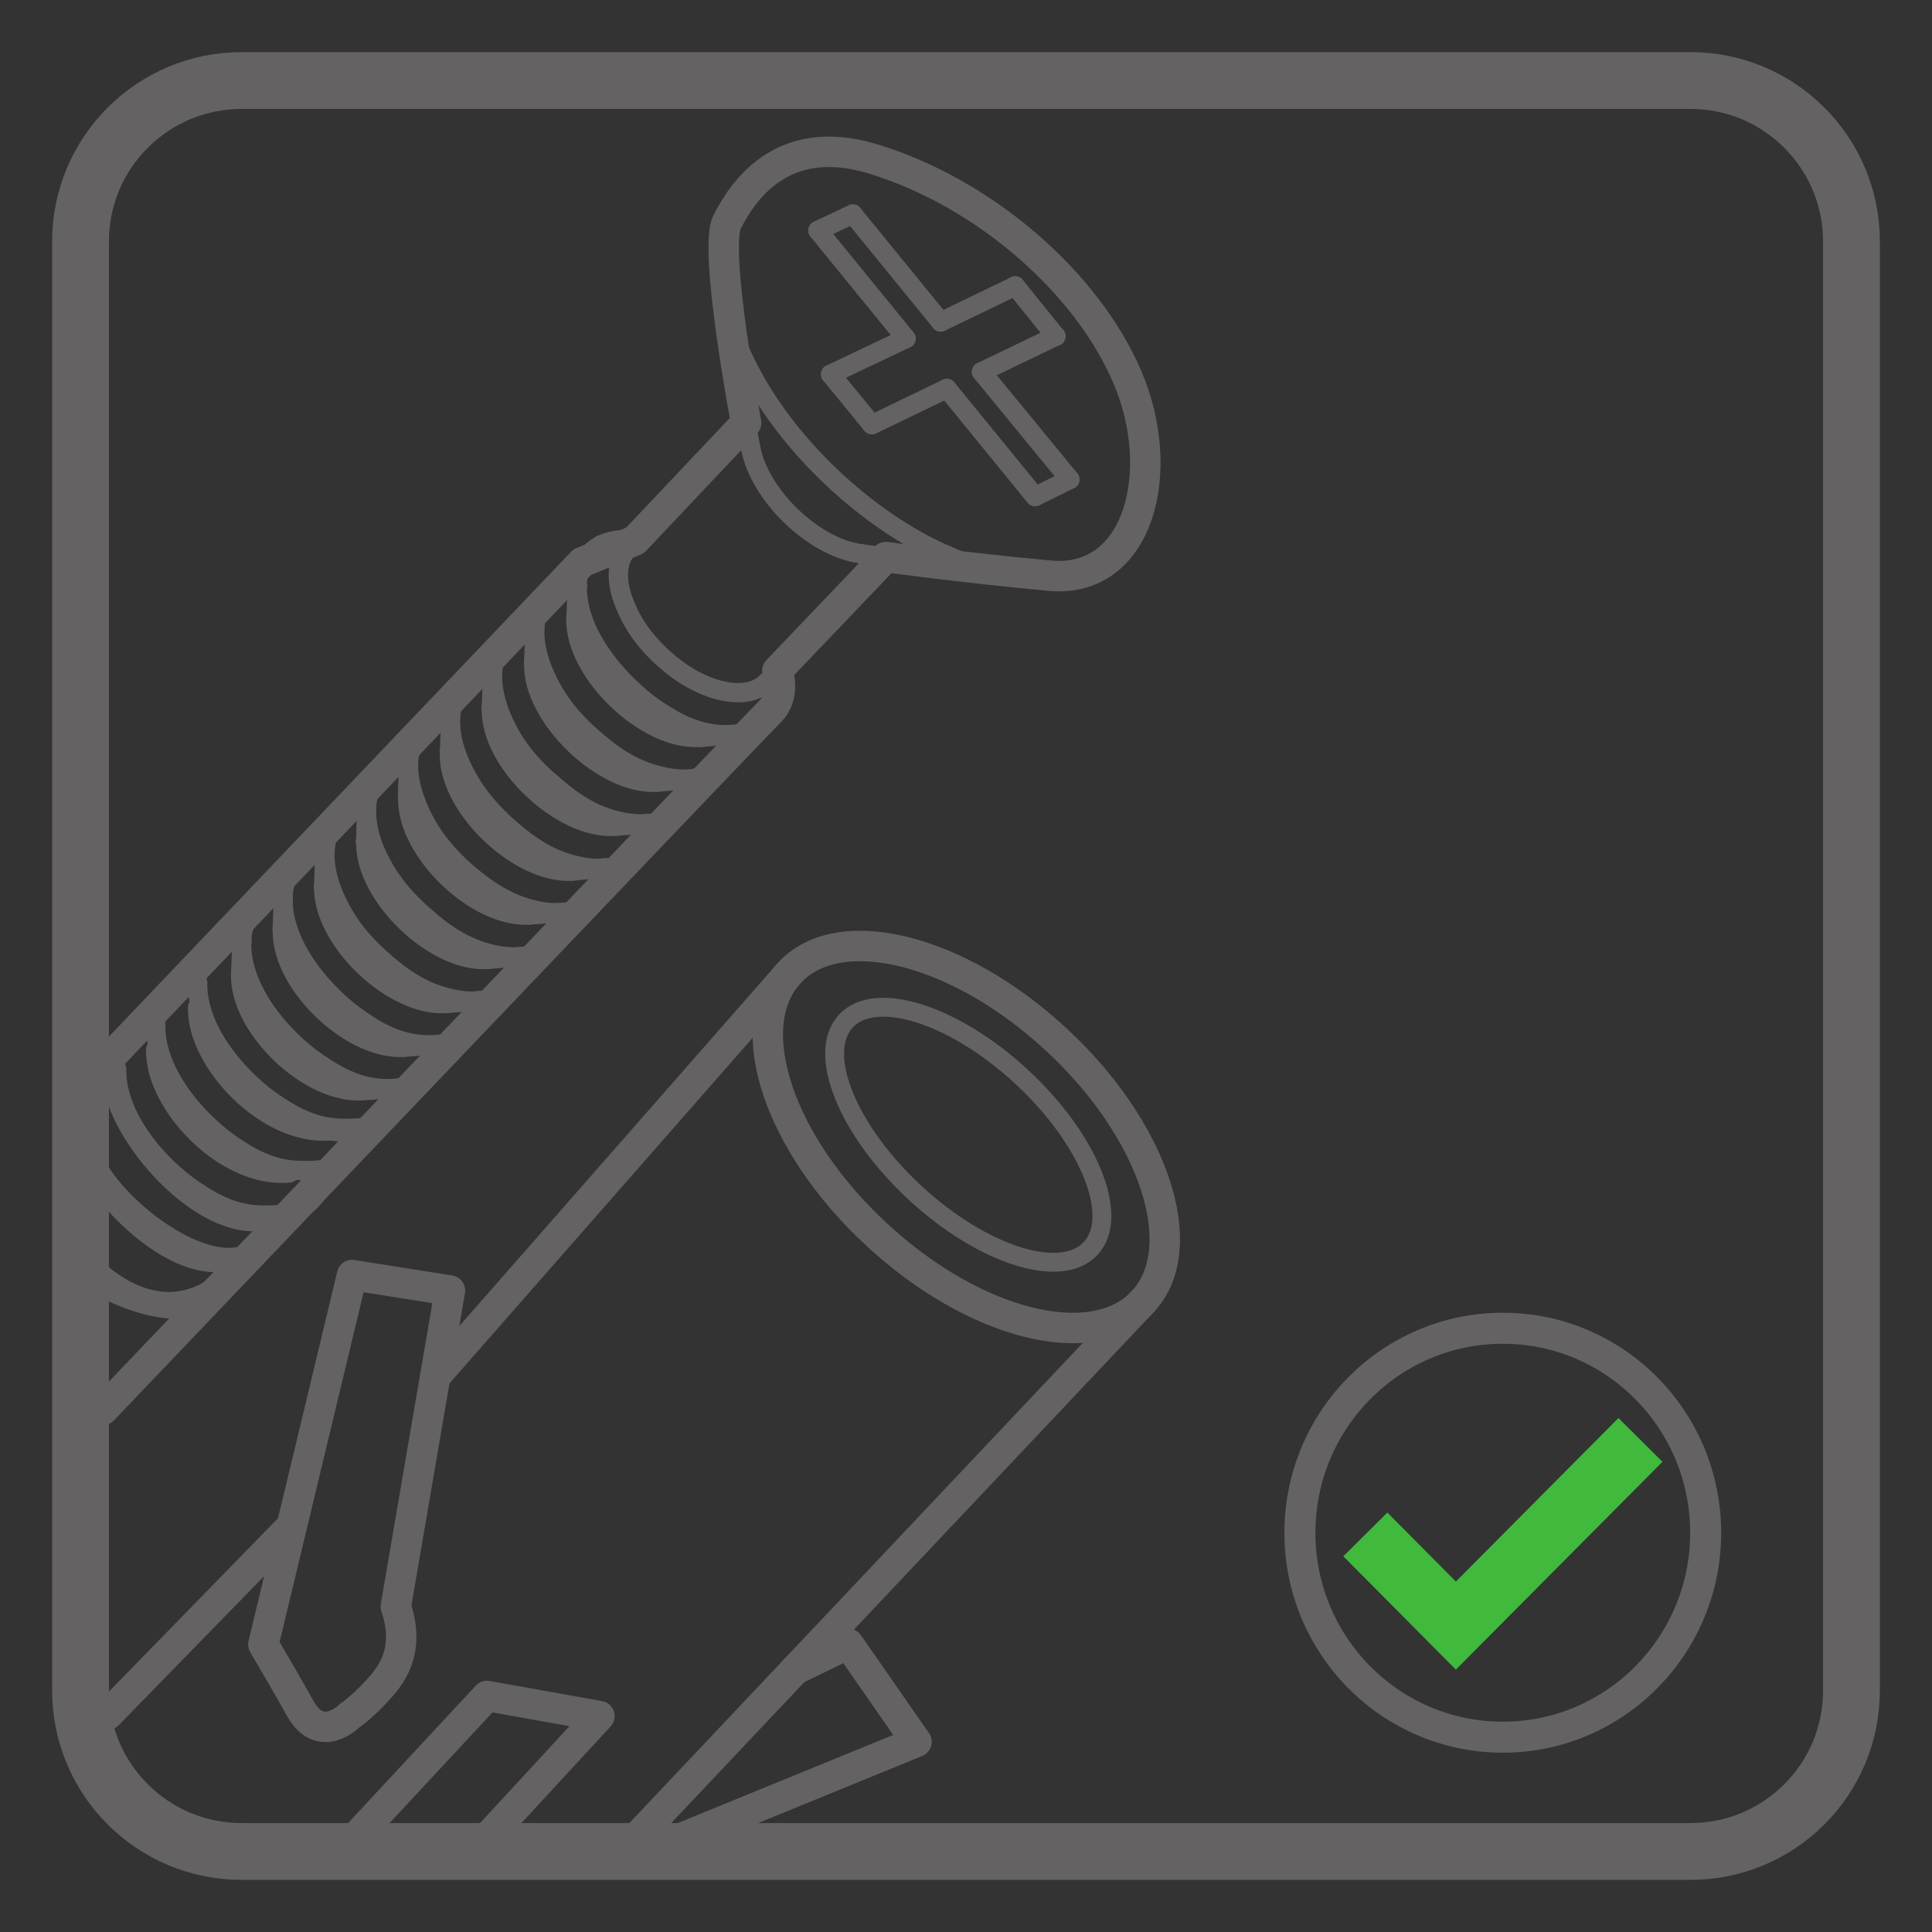 <?xml version="1.0" encoding="UTF-8"?>
<svg xmlns="http://www.w3.org/2000/svg" xmlns:xlink="http://www.w3.org/1999/xlink" width="34.016pt" height="34.016pt" viewBox="0 0 34.016 34.016" version="1.1">
<rect x="0" y="0" width="34.016" height="34.016" fill="#333333" stroke="none"/>
<defs>
<clipPath id="clip1">
  <path d="M 17 19 L 34.016 19 L 34.016 34.016 L 17 34.016 Z M 17 19 "/>
</clipPath>
</defs>
<g id="surface1">
<path style="fill:none;stroke-width:1;stroke-linecap:butt;stroke-linejoin:miter;stroke:rgb(39.61%,38.512%,38.785%);stroke-opacity:1;stroke-miterlimit:4;" d="M -0.002 -0.001 C -0.002 -1.564 -1.271 -2.833 -2.834 -2.833 L -28.346 -2.833 C -29.912 -2.833 -31.182 -1.564 -31.182 -0.001 L -31.182 25.515 C -31.182 27.077 -29.912 28.347 -28.346 28.347 L -2.834 28.347 C -1.271 28.347 -0.002 27.077 -0.002 25.515 Z M -0.002 -0.001 " transform="matrix(1,0,0,-1,32.6,29.765)"/>
<path style="fill:none;stroke-width:0.332;stroke-linecap:round;stroke-linejoin:round;stroke:rgb(39.61%,38.512%,38.785%);stroke-opacity:1;stroke-miterlimit:4;" d="M 0.002 0.002 C 0.518 0.564 1.9 0.131 3.096 -0.975 C 4.283 -2.072 4.834 -3.428 4.318 -3.994 C 3.803 -4.561 2.416 -4.123 1.225 -3.022 C 0.033 -1.92 -0.518 -0.564 0.002 0.002 Z M 0.002 0.002 " transform="matrix(1,0,0,-1,14.889,17.982)"/>
<path style="fill:none;stroke-width:0.536;stroke-linecap:round;stroke-linejoin:round;stroke:rgb(39.61%,38.512%,38.785%);stroke-opacity:1;stroke-miterlimit:4;" d="M 0.002 -0 C 0.869 0.953 2.971 0.434 4.693 -1.16 C 6.42 -2.75 7.107 -4.816 6.24 -5.77 C 5.373 -6.727 3.271 -6.203 1.549 -4.609 C -0.178 -3.02 -0.869 -0.953 0.002 -0 Z M 0.002 -0 " transform="matrix(1,0,0,-1,13.893,17.133)"/>
<path style="fill:none;stroke-width:0.536;stroke-linecap:round;stroke-linejoin:round;stroke:rgb(39.61%,38.512%,38.785%);stroke-opacity:1;stroke-miterlimit:4;" d="M -0 0.001 L 9.156 9.696 " transform="matrix(1,0,0,-1,10.977,32.599)"/>
<path style="fill:none;stroke-width:0.536;stroke-linecap:round;stroke-linejoin:round;stroke:rgb(39.61%,38.512%,38.785%);stroke-opacity:1;stroke-miterlimit:4;" d="M -0.002 0.001 L 2.459 2.649 L 4.439 2.294 L 2.24 -0.089 " transform="matrix(1,0,0,-1,6.115,32.509)"/>
<path style="fill:none;stroke-width:0.536;stroke-linecap:round;stroke-linejoin:round;stroke:rgb(39.61%,38.512%,38.785%);stroke-opacity:1;stroke-miterlimit:4;" d="M 0.002 -0 L -6.229 -7.102 " transform="matrix(1,0,0,-1,13.893,17.133)"/>
<path style="fill:none;stroke-width:0.536;stroke-linecap:round;stroke-linejoin:round;stroke:rgb(39.61%,38.512%,38.785%);stroke-opacity:1;stroke-miterlimit:4;" d="M -0 0.001 L 4.719 1.931 L 3.519 3.657 L 2.578 3.2 " transform="matrix(1,0,0,-1,11.418,32.599)"/>
<path style="fill:none;stroke-width:0.536;stroke-linecap:round;stroke-linejoin:round;stroke:rgb(39.61%,38.512%,38.785%);stroke-opacity:1;stroke-miterlimit:4;" d="M -0 -0.001 C 0.176 -0.528 0.109 -0.962 -0.211 -1.349 C -0.531 -1.735 -0.813 -1.923 -0.813 -1.923 C -0.813 -1.923 -1.328 -2.45 -1.691 -1.782 C -1.867 -1.466 -2.117 -1.032 -2.332 -0.669 L -0.77 5.835 L 0.953 5.562 Z M -0 -0.001 " transform="matrix(1,0,0,-1,6.969,28.284)"/>
<path style="fill-rule:nonzero;fill:rgb(100%,100%,100%);fill-opacity:1;stroke-width:0.537;stroke-linecap:round;stroke-linejoin:round;stroke:rgb(39.61%,38.512%,38.785%);stroke-opacity:1;stroke-miterlimit:4;" d="M -0.001 -0.001 L -3.239 -3.321 " transform="matrix(1,0,0,-1,5.138,26.866)"/>
<path style="fill:none;stroke-width:0.536;stroke-linecap:round;stroke-linejoin:round;stroke:rgb(39.61%,38.512%,38.785%);stroke-opacity:1;stroke-miterlimit:4;" d="M 0.001 0.002 L 8.591 9.014 L 9.52 9.396 L 11.478 11.467 C 11.478 11.467 10.899 14.529 11.142 15.002 C 11.388 15.482 12.063 16.607 13.696 16.119 C 15.665 15.525 17.474 13.943 18.185 12.283 C 18.903 10.627 18.403 8.635 16.833 8.775 C 15.27 8.92 13.938 9.104 13.938 9.104 L 12.028 7.104 C 12.028 7.104 12.188 6.682 11.907 6.393 C 11.751 6.244 4.228 -1.643 0.153 -5.912 " transform="matrix(1,0,0,-1,1.659,18.912)"/>
<path style="fill:none;stroke-width:0.341;stroke-linecap:round;stroke-linejoin:round;stroke:rgb(39.61%,38.512%,38.785%);stroke-opacity:1;stroke-miterlimit:4;" d="M 0.002 -0.001 C 0.428 0.194 0.904 0.226 1.369 0.167 C 1.943 0.089 2.502 -0.122 3.014 -0.403 C 3.611 -0.72 4.15 -1.13 4.643 -1.603 C 5.119 -2.071 5.549 -2.603 5.881 -3.185 C 6.178 -3.696 6.412 -4.243 6.498 -4.841 C 6.564 -5.294 6.549 -5.774 6.365 -6.189 C 6.201 -6.56 5.889 -6.884 5.514 -7.064 C 5.092 -7.259 4.58 -7.271 4.131 -7.208 " transform="matrix(1,0,0,-1,13.69,2.901)"/>
<path style="fill:none;stroke-width:0.341;stroke-linecap:round;stroke-linejoin:round;stroke:rgb(39.61%,38.512%,38.785%);stroke-opacity:1;stroke-miterlimit:4;" d="M -0.001 0.001 C 0.093 0.575 0.452 1.056 0.972 1.302 " transform="matrix(1,0,0,-1,12.72,4.204)"/>
<path style="fill:none;stroke-width:0.341;stroke-linecap:round;stroke-linejoin:round;stroke:rgb(39.61%,38.512%,38.785%);stroke-opacity:1;stroke-miterlimit:4;" d="M -0.001 0.001 C -0.009 0.075 -0.024 0.149 -0.032 0.228 " transform="matrix(1,0,0,-1,12.727,5.208)"/>
<path style="fill:none;stroke-width:0.341;stroke-linecap:round;stroke-linejoin:round;stroke:rgb(39.61%,38.512%,38.785%);stroke-opacity:1;stroke-miterlimit:4;" d="M 0.002 0.002 L -2.662 0.361 " transform="matrix(1,0,0,-1,17.818,10.111)"/>
<path style="fill:none;stroke-width:0.341;stroke-linecap:round;stroke-linejoin:round;stroke:rgb(39.61%,38.512%,38.785%);stroke-opacity:1;stroke-miterlimit:4;" d="M 0.001 0.001 L -0.487 2.673 " transform="matrix(1,0,0,-1,13.214,7.88)"/>
<path style="fill:none;stroke-width:0.341;stroke-linecap:round;stroke-linejoin:round;stroke:rgb(39.61%,38.512%,38.785%);stroke-opacity:1;stroke-miterlimit:4;" d="M -0.001 0 L -0.571 -0.055 " transform="matrix(1,0,0,-1,12.899,12.93)"/>
<path style="fill:none;stroke-width:0.341;stroke-linecap:round;stroke-linejoin:round;stroke:rgb(39.61%,38.512%,38.785%);stroke-opacity:1;stroke-miterlimit:4;" d="M -0.002 0 L 0.002 0.008 " transform="matrix(1,0,0,-1,10.162,10.312)"/>
<path style="fill:none;stroke-width:0.341;stroke-linecap:round;stroke-linejoin:round;stroke:rgb(39.61%,38.512%,38.785%);stroke-opacity:1;stroke-miterlimit:4;" d="M 0.002 0.001 L 0.021 0.423 " transform="matrix(1,0,0,-1,10.139,10.884)"/>
<path style="fill:none;stroke-width:0.341;stroke-linecap:round;stroke-linejoin:round;stroke:rgb(39.61%,38.512%,38.785%);stroke-opacity:1;stroke-miterlimit:4;" d="M 0.001 0.002 L -0.573 -0.049 " transform="matrix(1,0,0,-1,12.151,13.721)"/>
<path style="fill:none;stroke-width:0.341;stroke-linecap:round;stroke-linejoin:round;stroke:rgb(39.61%,38.512%,38.785%);stroke-opacity:1;stroke-miterlimit:4;" d="M 0.001 0.002 L 0.013 0.428 " transform="matrix(1,0,0,-1,9.398,11.674)"/>
<path style="fill:none;stroke-width:0.341;stroke-linecap:round;stroke-linejoin:round;stroke:rgb(39.61%,38.512%,38.785%);stroke-opacity:1;stroke-miterlimit:4;" d="M -0.001 -0.001 L -0.567 -0.044 " transform="matrix(1,0,0,-1,11.399,14.503)"/>
<path style="fill:none;stroke-width:0.341;stroke-linecap:round;stroke-linejoin:round;stroke:rgb(39.61%,38.512%,38.785%);stroke-opacity:1;stroke-miterlimit:4;" d="M 0.001 -0.002 L 0.017 0.428 " transform="matrix(1,0,0,-1,8.651,12.467)"/>
<path style="fill:none;stroke-width:0.341;stroke-linecap:round;stroke-linejoin:round;stroke:rgb(39.61%,38.512%,38.785%);stroke-opacity:1;stroke-miterlimit:4;" d="M 0 0.001 L -0.57 -0.054 " transform="matrix(1,0,0,-1,10.652,15.282)"/>
<path style="fill:none;stroke-width:0.341;stroke-linecap:round;stroke-linejoin:round;stroke:rgb(39.61%,38.512%,38.785%);stroke-opacity:1;stroke-miterlimit:4;" d="M -0 0.001 L 0.016 0.427 " transform="matrix(1,0,0,-1,7.914,13.251)"/>
<path style="fill:none;stroke-width:0.341;stroke-linecap:round;stroke-linejoin:round;stroke:rgb(39.61%,38.512%,38.785%);stroke-opacity:1;stroke-miterlimit:4;" d="M -0.001 0.001 L -0.563 -0.042 " transform="matrix(1,0,0,-1,9.903,16.067)"/>
<path style="fill:none;stroke-width:0.341;stroke-linecap:round;stroke-linejoin:round;stroke:rgb(39.61%,38.512%,38.785%);stroke-opacity:1;stroke-miterlimit:4;" d="M -0.002 0.001 L 0.01 0.427 " transform="matrix(1,0,0,-1,7.178,14.032)"/>
<path style="fill:none;stroke-width:0.341;stroke-linecap:round;stroke-linejoin:round;stroke:rgb(39.61%,38.512%,38.785%);stroke-opacity:1;stroke-miterlimit:4;" d="M -0.001 0.001 L -0.563 -0.046 " transform="matrix(1,0,0,-1,9.161,16.845)"/>
<path style="fill:none;stroke-width:0.341;stroke-linecap:round;stroke-linejoin:round;stroke:rgb(39.61%,38.512%,38.785%);stroke-opacity:1;stroke-miterlimit:4;" d="M 0.001 0.001 L 0.009 0.427 " transform="matrix(1,0,0,-1,6.44,14.817)"/>
<path style="fill:none;stroke-width:0.341;stroke-linecap:round;stroke-linejoin:round;stroke:rgb(39.61%,38.512%,38.785%);stroke-opacity:1;stroke-miterlimit:4;" d="M -0 0 L -0.559 -0.047 " transform="matrix(1,0,0,-1,8.418,17.621)"/>
<path style="fill:none;stroke-width:0.341;stroke-linecap:round;stroke-linejoin:round;stroke:rgb(39.61%,38.512%,38.785%);stroke-opacity:1;stroke-miterlimit:4;" d="M -0.001 0.001 L 0.015 0.431 " transform="matrix(1,0,0,-1,5.7,15.595)"/>
<path style="fill:none;stroke-width:0.341;stroke-linecap:round;stroke-linejoin:round;stroke:rgb(39.61%,38.512%,38.785%);stroke-opacity:1;stroke-miterlimit:4;" d="M -0.002 -0 L -0.557 -0.043 " transform="matrix(1,0,0,-1,7.678,18.395)"/>
<path style="fill:none;stroke-width:0.341;stroke-linecap:round;stroke-linejoin:round;stroke:rgb(39.61%,38.512%,38.785%);stroke-opacity:1;stroke-miterlimit:4;" d="M -0.002 0.001 L -0.006 0.013 " transform="matrix(1,0,0,-1,4.986,15.821)"/>
<path style="fill:none;stroke-width:0.341;stroke-linecap:round;stroke-linejoin:round;stroke:rgb(39.61%,38.512%,38.785%);stroke-opacity:1;stroke-miterlimit:4;" d="M -0.002 0.002 L 0.014 0.432 " transform="matrix(1,0,0,-1,4.971,16.373)"/>
<path style="fill:none;stroke-width:0.341;stroke-linecap:round;stroke-linejoin:round;stroke:rgb(39.61%,38.512%,38.785%);stroke-opacity:1;stroke-miterlimit:4;" d="M 0.002 -0.001 L -0.561 -0.036 " transform="matrix(1,0,0,-1,6.943,19.167)"/>
<path style="fill:none;stroke-width:0.341;stroke-linecap:round;stroke-linejoin:round;stroke:rgb(39.61%,38.512%,38.785%);stroke-opacity:1;stroke-miterlimit:4;" d="M -0.001 0.001 L 0.003 0.009 " transform="matrix(1,0,0,-1,4.255,16.599)"/>
<path style="fill:none;stroke-width:0.341;stroke-linecap:round;stroke-linejoin:round;stroke:rgb(39.61%,38.512%,38.785%);stroke-opacity:1;stroke-miterlimit:4;" d="M -0.001 -0 L 0.015 0.426 " transform="matrix(1,0,0,-1,4.239,17.148)"/>
<path style="fill:none;stroke-width:0.341;stroke-linecap:round;stroke-linejoin:round;stroke:rgb(39.61%,38.512%,38.785%);stroke-opacity:1;stroke-miterlimit:4;" d="M -0.001 0.001 C -1.688 0.739 -3.567 2.63 -3.923 4.563 " transform="matrix(1,0,0,-1,16.649,9.771)"/>
<path style="fill:none;stroke-width:0.341;stroke-linecap:round;stroke-linejoin:round;stroke:rgb(39.61%,38.512%,38.785%);stroke-opacity:1;stroke-miterlimit:4;" d="M 0.002 0.002 C -0.404 0.061 -0.795 0.166 -1.162 0.342 " transform="matrix(1,0,0,-1,17.818,10.111)"/>
<path style="fill:none;stroke-width:0.341;stroke-linecap:round;stroke-linejoin:round;stroke:rgb(39.61%,38.512%,38.785%);stroke-opacity:1;stroke-miterlimit:4;" d="M 0 -0 L 1.324 0.629 " transform="matrix(1,0,0,-1,14.625,6.59)"/>
<path style="fill:none;stroke-width:0.341;stroke-linecap:round;stroke-linejoin:round;stroke:rgb(39.61%,38.512%,38.785%);stroke-opacity:1;stroke-miterlimit:4;" d="M -0.001 -0.001 L 1.312 0.632 " transform="matrix(1,0,0,-1,16.564,5.667)"/>
<path style="fill:none;stroke-width:0.341;stroke-linecap:round;stroke-linejoin:round;stroke:rgb(39.61%,38.512%,38.785%);stroke-opacity:1;stroke-miterlimit:4;" d="M 0.001 -0.001 L -1.319 -0.638 " transform="matrix(1,0,0,-1,16.671,6.839)"/>
<path style="fill:none;stroke-width:0.341;stroke-linecap:round;stroke-linejoin:round;stroke:rgb(39.61%,38.512%,38.785%);stroke-opacity:1;stroke-miterlimit:4;" d="M 0.001 0.002 L -1.308 -0.627 " transform="matrix(1,0,0,-1,18.589,5.92)"/>
<path style="fill:none;stroke-width:0.341;stroke-linecap:round;stroke-linejoin:round;stroke:rgb(39.61%,38.512%,38.785%);stroke-opacity:1;stroke-miterlimit:4;" d="M 0.001 0.001 L 0.716 -0.886 " transform="matrix(1,0,0,-1,17.874,5.036)"/>
<path style="fill:none;stroke-width:0.341;stroke-linecap:round;stroke-linejoin:round;stroke:rgb(39.61%,38.512%,38.785%);stroke-opacity:1;stroke-miterlimit:4;" d="M -0.001 -0 L -0.728 0.887 " transform="matrix(1,0,0,-1,15.352,7.476)"/>
<path style="fill:none;stroke-width:0.341;stroke-linecap:round;stroke-linejoin:round;stroke:rgb(39.61%,38.512%,38.785%);stroke-opacity:1;stroke-miterlimit:4;" d="M -0.001 0.001 L 1.546 -1.897 " transform="matrix(1,0,0,-1,15.017,3.771)"/>
<path style="fill:none;stroke-width:0.341;stroke-linecap:round;stroke-linejoin:round;stroke:rgb(39.61%,38.512%,38.785%);stroke-opacity:1;stroke-miterlimit:4;" d="M -0 0.001 L 1.555 -1.894 " transform="matrix(1,0,0,-1,17.281,6.548)"/>
<path style="fill:none;stroke-width:0.341;stroke-linecap:round;stroke-linejoin:round;stroke:rgb(39.61%,38.512%,38.785%);stroke-opacity:1;stroke-miterlimit:4;" d="M 0.002 0.001 L -1.549 1.903 " transform="matrix(1,0,0,-1,15.951,5.962)"/>
<path style="fill:none;stroke-width:0.341;stroke-linecap:round;stroke-linejoin:round;stroke:rgb(39.61%,38.512%,38.785%);stroke-opacity:1;stroke-miterlimit:4;" d="M -0.002 -0.001 L -1.553 1.901 " transform="matrix(1,0,0,-1,18.225,8.741)"/>
<path style="fill:none;stroke-width:0.341;stroke-linecap:round;stroke-linejoin:round;stroke:rgb(39.61%,38.512%,38.785%);stroke-opacity:1;stroke-miterlimit:4;" d="M 0.001 -0.001 L -0.608 -0.302 " transform="matrix(1,0,0,-1,18.835,8.44)"/>
<path style="fill:none;stroke-width:0.341;stroke-linecap:round;stroke-linejoin:round;stroke:rgb(39.61%,38.512%,38.785%);stroke-opacity:1;stroke-miterlimit:4;" d="M 0 0.001 L 0.613 0.29 " transform="matrix(1,0,0,-1,14.402,4.059)"/>
<path style="fill:none;stroke-width:0.341;stroke-linecap:round;stroke-linejoin:round;stroke:rgb(39.61%,38.512%,38.785%);stroke-opacity:1;stroke-miterlimit:4;" d="M 0.001 0 C -0.839 0.113 -1.788 1.039 -1.94 1.871 " transform="matrix(1,0,0,-1,15.155,9.75)"/>
<path style="fill:none;stroke-width:0.341;stroke-linecap:round;stroke-linejoin:round;stroke:rgb(39.61%,38.512%,38.785%);stroke-opacity:1;stroke-miterlimit:4;" d="M -0.001 0.002 C -0.009 0.307 0.155 0.576 0.425 0.717 " transform="matrix(1,0,0,-1,10.165,10.307)"/>
<path style="fill:none;stroke-width:0.341;stroke-linecap:round;stroke-linejoin:round;stroke:rgb(39.61%,38.512%,38.785%);stroke-opacity:1;stroke-miterlimit:4;" d="M 0.001 -0 C -0.022 -0.531 -0.37 -0.805 -0.874 -0.801 C -1.358 -0.793 -1.722 -0.605 -2.105 -0.348 C -2.718 0.074 -3.515 0.961 -3.487 1.824 " transform="matrix(1,0,0,-1,13.651,12.137)"/>
<path style="fill:none;stroke-width:0.341;stroke-linecap:round;stroke-linejoin:round;stroke:rgb(39.61%,38.512%,38.785%);stroke-opacity:1;stroke-miterlimit:4;" d="M 0.002 -0 C 0.197 0.086 0.385 0.105 0.592 0.074 " transform="matrix(1,0,0,-1,10.588,9.59)"/>
<path style="fill:none;stroke-width:0.341;stroke-linecap:round;stroke-linejoin:round;stroke:rgb(39.61%,38.512%,38.785%);stroke-opacity:1;stroke-miterlimit:4;" d="M 0.002 0.001 C 0.002 0.036 0.006 0.067 0.014 0.106 " transform="matrix(1,0,0,-1,10.139,10.884)"/>
<path style="fill:none;stroke-width:0.341;stroke-linecap:round;stroke-linejoin:round;stroke:rgb(39.61%,38.512%,38.785%);stroke-opacity:1;stroke-miterlimit:4;" d="M -0.001 0.002 C -0.938 -0.08 -2.224 1.146 -2.188 2.1 " transform="matrix(1,0,0,-1,12.329,12.982)"/>
<path style="fill:none;stroke-width:0.341;stroke-linecap:round;stroke-linejoin:round;stroke:rgb(39.61%,38.512%,38.785%);stroke-opacity:1;stroke-miterlimit:4;" d="M -0.001 0 C -0.032 -0.637 -0.52 -0.859 -1.095 -0.77 C -1.645 -0.684 -2.048 -0.43 -2.45 -0.074 C -2.856 0.273 -3.157 0.66 -3.356 1.168 C -3.532 1.629 -3.606 2.281 -3.056 2.543 " transform="matrix(1,0,0,-1,12.899,12.93)"/>
<path style="fill:none;stroke-width:0.341;stroke-linecap:round;stroke-linejoin:round;stroke:rgb(39.61%,38.512%,38.785%);stroke-opacity:1;stroke-miterlimit:4;" d="M -0 -0.001 C 0.102 0.058 0.207 0.081 0.316 0.089 " transform="matrix(1,0,0,-1,9.844,10.386)"/>
<path style="fill:none;stroke-width:0.341;stroke-linecap:round;stroke-linejoin:round;stroke:rgb(39.61%,38.512%,38.785%);stroke-opacity:1;stroke-miterlimit:4;" d="M 0.001 0.002 C 0.005 0.033 0.001 0.072 0.009 0.107 " transform="matrix(1,0,0,-1,9.398,11.674)"/>
<path style="fill:none;stroke-width:0.341;stroke-linecap:round;stroke-linejoin:round;stroke:rgb(39.61%,38.512%,38.785%);stroke-opacity:1;stroke-miterlimit:4;" d="M 0.002 -0.002 C -0.932 -0.08 -2.213 1.143 -2.178 2.096 " transform="matrix(1,0,0,-1,11.576,13.768)"/>
<path style="fill:none;stroke-width:0.341;stroke-linecap:round;stroke-linejoin:round;stroke:rgb(39.61%,38.512%,38.785%);stroke-opacity:1;stroke-miterlimit:4;" d="M -0.002 -0 C -0.041 -0.641 -0.529 -0.859 -1.104 -0.77 C -1.654 -0.688 -2.049 -0.426 -2.455 -0.066 C -2.865 0.281 -3.162 0.66 -3.361 1.176 C -3.533 1.637 -3.607 2.289 -3.061 2.551 " transform="matrix(1,0,0,-1,12.158,13.719)"/>
<path style="fill:none;stroke-width:0.341;stroke-linecap:round;stroke-linejoin:round;stroke:rgb(39.61%,38.512%,38.785%);stroke-opacity:1;stroke-miterlimit:4;" d="M 0.001 0.001 C 0.103 0.048 0.216 0.075 0.317 0.087 " transform="matrix(1,0,0,-1,9.097,11.169)"/>
<path style="fill:none;stroke-width:0.341;stroke-linecap:round;stroke-linejoin:round;stroke:rgb(39.61%,38.512%,38.785%);stroke-opacity:1;stroke-miterlimit:4;" d="M 0.001 -0.002 C 0.005 0.041 0.009 0.076 0.009 0.111 " transform="matrix(1,0,0,-1,8.651,12.467)"/>
<path style="fill:none;stroke-width:0.341;stroke-linecap:round;stroke-linejoin:round;stroke:rgb(39.61%,38.512%,38.785%);stroke-opacity:1;stroke-miterlimit:4;" d="M 0.002 0.001 C -0.939 -0.073 -2.213 1.134 -2.178 2.079 " transform="matrix(1,0,0,-1,10.83,14.548)"/>
<path style="fill:none;stroke-width:0.341;stroke-linecap:round;stroke-linejoin:round;stroke:rgb(39.61%,38.512%,38.785%);stroke-opacity:1;stroke-miterlimit:4;" d="M -0.001 -0.001 C -0.036 -0.642 -0.532 -0.864 -1.099 -0.774 C -1.653 -0.689 -2.048 -0.431 -2.458 -0.071 C -2.856 0.284 -3.153 0.659 -3.356 1.171 C -3.528 1.628 -3.595 2.276 -3.056 2.546 " transform="matrix(1,0,0,-1,11.411,14.499)"/>
<path style="fill:none;stroke-width:0.341;stroke-linecap:round;stroke-linejoin:round;stroke:rgb(39.61%,38.512%,38.785%);stroke-opacity:1;stroke-miterlimit:4;" d="M -0.002 -0 C 0.1 0.051 0.201 0.074 0.314 0.078 " transform="matrix(1,0,0,-1,8.357,11.953)"/>
<path style="fill:none;stroke-width:0.341;stroke-linecap:round;stroke-linejoin:round;stroke:rgb(39.61%,38.512%,38.785%);stroke-opacity:1;stroke-miterlimit:4;" d="M -0 0.001 L -0.004 0.009 " transform="matrix(1,0,0,-1,7.914,13.251)"/>
<path style="fill:none;stroke-width:0.341;stroke-linecap:round;stroke-linejoin:round;stroke:rgb(39.61%,38.512%,38.785%);stroke-opacity:1;stroke-miterlimit:4;" d="M 0.002 -0.002 C -0.936 -0.072 -2.205 1.135 -2.166 2.084 " transform="matrix(1,0,0,-1,10.08,15.334)"/>
<path style="fill:none;stroke-width:0.341;stroke-linecap:round;stroke-linejoin:round;stroke:rgb(39.61%,38.512%,38.785%);stroke-opacity:1;stroke-miterlimit:4;" d="M -0.001 0.001 C -0.044 -0.64 -0.536 -0.855 -1.106 -0.772 C -1.653 -0.683 -2.052 -0.425 -2.462 -0.073 C -2.86 0.282 -3.161 0.657 -3.352 1.177 C -3.528 1.634 -3.591 2.282 -3.052 2.54 " transform="matrix(1,0,0,-1,10.669,15.282)"/>
<path style="fill:none;stroke-width:0.341;stroke-linecap:round;stroke-linejoin:round;stroke:rgb(39.61%,38.512%,38.785%);stroke-opacity:1;stroke-miterlimit:4;" d="M -0.001 0 C 0.104 0.051 0.21 0.078 0.311 0.09 " transform="matrix(1,0,0,-1,7.618,12.742)"/>
<path style="fill:none;stroke-width:0.341;stroke-linecap:round;stroke-linejoin:round;stroke:rgb(39.61%,38.512%,38.785%);stroke-opacity:1;stroke-miterlimit:4;" d="M -0.002 0.001 L -0.002 0.001 " transform="matrix(1,0,0,-1,7.178,14.032)"/>
<path style="fill:none;stroke-width:0.341;stroke-linecap:round;stroke-linejoin:round;stroke:rgb(39.61%,38.512%,38.785%);stroke-opacity:1;stroke-miterlimit:4;" d="M 0.001 -0 C -0.937 -0.078 -2.198 1.125 -2.159 2.078 " transform="matrix(1,0,0,-1,9.339,16.109)"/>
<path style="fill:none;stroke-width:0.341;stroke-linecap:round;stroke-linejoin:round;stroke:rgb(39.61%,38.512%,38.785%);stroke-opacity:1;stroke-miterlimit:4;" d="M -0 0 C -0.039 -0.637 -0.531 -0.852 -1.102 -0.77 C -1.652 -0.684 -2.051 -0.426 -2.457 -0.066 C -2.855 0.281 -3.156 0.66 -3.355 1.164 C -3.527 1.629 -3.582 2.281 -3.043 2.543 " transform="matrix(1,0,0,-1,9.926,16.062)"/>
<path style="fill:none;stroke-width:0.341;stroke-linecap:round;stroke-linejoin:round;stroke:rgb(39.61%,38.512%,38.785%);stroke-opacity:1;stroke-miterlimit:4;" d="M 0.001 0.001 C 0.103 0.048 0.2 0.075 0.31 0.087 " transform="matrix(1,0,0,-1,6.882,13.521)"/>
<path style="fill:none;stroke-width:0.341;stroke-linecap:round;stroke-linejoin:round;stroke:rgb(39.61%,38.512%,38.785%);stroke-opacity:1;stroke-miterlimit:4;" d="M 0.001 0.001 L -0.007 0.009 " transform="matrix(1,0,0,-1,6.44,14.817)"/>
<path style="fill:none;stroke-width:0.341;stroke-linecap:round;stroke-linejoin:round;stroke:rgb(39.61%,38.512%,38.785%);stroke-opacity:1;stroke-miterlimit:4;" d="M -0.002 -0 C -0.932 -0.074 -2.189 1.129 -2.154 2.074 " transform="matrix(1,0,0,-1,8.596,16.891)"/>
<path style="fill:none;stroke-width:0.341;stroke-linecap:round;stroke-linejoin:round;stroke:rgb(39.61%,38.512%,38.785%);stroke-opacity:1;stroke-miterlimit:4;" d="M 0.001 -0.002 C -0.042 -0.635 -0.534 -0.854 -1.101 -0.768 C -1.651 -0.682 -2.05 -0.428 -2.452 -0.068 C -2.854 0.283 -3.151 0.666 -3.347 1.178 C -3.519 1.631 -3.577 2.283 -3.038 2.541 " transform="matrix(1,0,0,-1,9.187,16.842)"/>
<path style="fill:none;stroke-width:0.341;stroke-linecap:round;stroke-linejoin:round;stroke:rgb(39.61%,38.512%,38.785%);stroke-opacity:1;stroke-miterlimit:4;" d="M 0.002 0.001 C 0.1 0.052 0.197 0.075 0.311 0.087 " transform="matrix(1,0,0,-1,6.146,14.302)"/>
<path style="fill:none;stroke-width:0.341;stroke-linecap:round;stroke-linejoin:round;stroke:rgb(39.61%,38.512%,38.785%);stroke-opacity:1;stroke-miterlimit:4;" d="M -0.001 0.001 L -0.001 0.005 " transform="matrix(1,0,0,-1,5.7,15.595)"/>
<path style="fill:none;stroke-width:0.341;stroke-linecap:round;stroke-linejoin:round;stroke:rgb(39.61%,38.512%,38.785%);stroke-opacity:1;stroke-miterlimit:4;" d="M -0 -0.001 C -0.934 -0.071 -2.191 1.12 -2.16 2.073 " transform="matrix(1,0,0,-1,7.859,17.667)"/>
<path style="fill:none;stroke-width:0.341;stroke-linecap:round;stroke-linejoin:round;stroke:rgb(39.61%,38.512%,38.785%);stroke-opacity:1;stroke-miterlimit:4;" d="M -0.002 0.001 C -0.002 0.309 0.162 0.595 0.436 0.735 " transform="matrix(1,0,0,-1,4.982,15.809)"/>
<path style="fill:none;stroke-width:0.341;stroke-linecap:round;stroke-linejoin:round;stroke:rgb(39.61%,38.512%,38.785%);stroke-opacity:1;stroke-miterlimit:4;" d="M -0.001 0.002 C -0.044 -0.51 -0.388 -0.779 -0.884 -0.779 C -1.364 -0.775 -1.724 -0.604 -2.099 -0.342 C -2.716 0.072 -3.489 0.947 -3.47 1.799 " transform="matrix(1,0,0,-1,8.454,17.619)"/>
<path style="fill:none;stroke-width:0.341;stroke-linecap:round;stroke-linejoin:round;stroke:rgb(39.61%,38.512%,38.785%);stroke-opacity:1;stroke-miterlimit:4;" d="M -0.002 -0 C 0.1 0.043 0.197 0.074 0.307 0.086 " transform="matrix(1,0,0,-1,5.416,15.074)"/>
<path style="fill:none;stroke-width:0.341;stroke-linecap:round;stroke-linejoin:round;stroke:rgb(39.61%,38.512%,38.785%);stroke-opacity:1;stroke-miterlimit:4;" d="M -0.002 0.002 L -0.002 0.002 " transform="matrix(1,0,0,-1,4.971,16.373)"/>
<path style="fill:none;stroke-width:0.341;stroke-linecap:round;stroke-linejoin:round;stroke:rgb(39.61%,38.512%,38.785%);stroke-opacity:1;stroke-miterlimit:4;" d="M 0.001 0.001 C -0.937 -0.069 -2.179 1.122 -2.147 2.063 " transform="matrix(1,0,0,-1,7.12,18.439)"/>
<path style="fill:none;stroke-width:0.341;stroke-linecap:round;stroke-linejoin:round;stroke:rgb(39.61%,38.512%,38.785%);stroke-opacity:1;stroke-miterlimit:4;" d="M 0.001 -0.001 C -0.011 0.308 0.149 0.597 0.431 0.737 " transform="matrix(1,0,0,-1,4.257,16.589)"/>
<path style="fill:none;stroke-width:0.341;stroke-linecap:round;stroke-linejoin:round;stroke:rgb(39.61%,38.512%,38.785%);stroke-opacity:1;stroke-miterlimit:4;" d="M 0.002 -0.001 C -0.033 -0.517 -0.385 -0.782 -0.873 -0.778 C -1.354 -0.778 -1.709 -0.599 -2.092 -0.341 C -2.717 0.073 -3.479 0.944 -3.459 1.792 " transform="matrix(1,0,0,-1,7.713,18.39)"/>
<path style="fill:none;stroke-width:0.341;stroke-linecap:round;stroke-linejoin:round;stroke:rgb(39.61%,38.512%,38.785%);stroke-opacity:1;stroke-miterlimit:4;" d="M 0.001 0.001 C 0.095 0.056 0.192 0.075 0.298 0.087 " transform="matrix(1,0,0,-1,4.686,15.852)"/>
<path style="fill:none;stroke-width:0.341;stroke-linecap:round;stroke-linejoin:round;stroke:rgb(39.61%,38.512%,38.785%);stroke-opacity:1;stroke-miterlimit:4;" d="M -0.001 -0 L 0.003 0.004 " transform="matrix(1,0,0,-1,4.239,17.148)"/>
<path style="fill:none;stroke-width:0.341;stroke-linecap:round;stroke-linejoin:round;stroke:rgb(39.61%,38.512%,38.785%);stroke-opacity:1;stroke-miterlimit:4;" d="M -0.001 0.001 C -0.931 -0.069 -2.177 1.106 -2.146 2.056 " transform="matrix(1,0,0,-1,6.384,19.204)"/>
<path style="fill:none;stroke-width:0.341;stroke-linecap:round;stroke-linejoin:round;stroke:rgb(39.61%,38.512%,38.785%);stroke-opacity:1;stroke-miterlimit:4;" d="M -0.002 -0.001 C -0.045 -0.513 -0.393 -0.778 -0.881 -0.77 C -1.357 -0.774 -1.717 -0.603 -2.096 -0.349 " transform="matrix(1,0,0,-1,6.986,19.159)"/>
<path style="fill:none;stroke-width:0.341;stroke-linecap:round;stroke-linejoin:round;stroke:rgb(39.61%,38.512%,38.785%);stroke-opacity:1;stroke-miterlimit:4;" d="M 0 -0.001 C -0.258 -0.271 -0.707 -0.2 -0.996 -0.095 C -1.348 0.034 -1.621 0.229 -1.891 0.483 C -2.152 0.737 -2.355 1.007 -2.492 1.351 C -2.621 1.647 -2.703 2.085 -2.438 2.358 " transform="matrix(1,0,0,-1,13.5,12.007)"/>
<path style="fill:none;stroke-width:0.341;stroke-linecap:round;stroke-linejoin:round;stroke:rgb(39.61%,38.512%,38.785%);stroke-opacity:1;stroke-miterlimit:4;" d="M 0.001 -0 L 0.036 0.328 " transform="matrix(1,0,0,-1,13.651,12.137)"/>
<path style="fill:none;stroke-width:0.341;stroke-linecap:round;stroke-linejoin:round;stroke:rgb(39.61%,38.512%,38.785%);stroke-opacity:1;stroke-miterlimit:4;" d="M 0.002 0.002 L 0.025 0.779 " transform="matrix(1,0,0,-1,12.693,4.982)"/>
<path style="fill:none;stroke-width:0.341;stroke-linecap:round;stroke-linejoin:round;stroke:rgb(39.61%,38.512%,38.785%);stroke-opacity:1;stroke-miterlimit:4;" d="M 0.001 0.002 C -0.237 -0.545 -0.569 -0.611 -1.062 -0.607 C -1.534 -0.607 -1.894 -0.432 -2.276 -0.174 C -2.897 0.24 -3.663 1.111 -3.64 1.959 " transform="matrix(1,0,0,-1,7.12,19.26)"/>
<path style="fill:none;stroke-width:0.341;stroke-linecap:round;stroke-linejoin:round;stroke:rgb(39.61%,38.512%,38.785%);stroke-opacity:1;stroke-miterlimit:4;" d="M 0.001 -0.001 C -1.14 -0.106 -2.378 1.226 -2.347 2.175 " transform="matrix(1,0,0,-1,5.827,19.909)"/>
<path style="fill:none;stroke-width:0.341;stroke-linecap:round;stroke-linejoin:round;stroke:rgb(39.61%,38.512%,38.785%);stroke-opacity:1;stroke-miterlimit:4;" d="M -0.001 0.001 C -0.239 -0.546 -0.567 -0.616 -1.06 -0.608 C -1.536 -0.608 -1.896 -0.433 -2.278 -0.175 C -2.899 0.243 -3.665 1.11 -3.642 1.962 " transform="matrix(1,0,0,-1,6.384,20.001)"/>
<path style="fill:none;stroke-width:0.341;stroke-linecap:round;stroke-linejoin:round;stroke:rgb(39.61%,38.512%,38.785%);stroke-opacity:1;stroke-miterlimit:4;" d="M 0 -0.002 C -1.141 -0.107 -2.379 1.225 -2.348 2.174 " transform="matrix(1,0,0,-1,5.09,20.65)"/>
<path style="fill:none;stroke-width:0.341;stroke-linecap:round;stroke-linejoin:round;stroke:rgb(39.61%,38.512%,38.785%);stroke-opacity:1;stroke-miterlimit:4;" d="M -0.001 -0.001 C -0.239 -0.544 -0.571 -0.614 -1.063 -0.61 C -1.536 -0.61 -1.896 -0.431 -2.278 -0.173 C -2.899 0.241 -3.665 1.112 -3.646 1.96 " transform="matrix(1,0,0,-1,5.7,20.784)"/>
<path style="fill:none;stroke-width:0.341;stroke-linecap:round;stroke-linejoin:round;stroke:rgb(39.61%,38.512%,38.785%);stroke-opacity:1;stroke-miterlimit:4;" d="M 0 0.001 C -1.141 -0.104 -2.617 1.665 -2.59 2.614 " transform="matrix(1,0,0,-1,4.562,21.505)"/>
<path style="fill:none;stroke-width:0.341;stroke-linecap:round;stroke-linejoin:round;stroke:rgb(39.61%,38.512%,38.785%);stroke-opacity:1;stroke-miterlimit:4;" d="M 0 -0.001 C -0.812 -0.79 -2.938 0.948 -3 1.831 " transform="matrix(1,0,0,-1,4.562,21.94)"/>
<path style="fill:none;stroke-width:0.341;stroke-linecap:round;stroke-linejoin:round;stroke:rgb(39.61%,38.512%,38.785%);stroke-opacity:1;stroke-miterlimit:4;" d="M 0.001 0.001 C -0.901 -0.085 -2.093 1.083 -2.44 1.895 " transform="matrix(1,0,0,-1,3.878,22.224)"/>
<path style="fill:none;stroke-width:0.341;stroke-linecap:round;stroke-linejoin:round;stroke:rgb(39.61%,38.512%,38.785%);stroke-opacity:1;stroke-miterlimit:4;" d="M 0 0.001 C -1.336 -1.417 -2.598 0.063 -2.758 0.22 " transform="matrix(1,0,0,-1,4.191,22.309)"/>
<path style="fill:none;stroke-width:0.341;stroke-linecap:round;stroke-linejoin:round;stroke:rgb(39.61%,38.512%,38.785%);stroke-opacity:1;stroke-miterlimit:4;" d="M 0.001 0.002 C -0.46 -0.045 -1.229 0.232 -1.632 0.537 " transform="matrix(1,0,0,-1,3.194,23.045)"/>
<path style="fill:none;stroke-width:0.546;stroke-linecap:butt;stroke-linejoin:miter;stroke:rgb(39.61%,38.512%,38.785%);stroke-opacity:1;stroke-miterlimit:4;" d="M -0.002 -0.001 C -0.002 -1.985 -1.6 -3.599 -3.572 -3.599 C -5.549 -3.599 -7.146 -1.985 -7.146 -0.001 C -7.146 1.987 -5.549 3.601 -3.572 3.601 C -1.6 3.601 -0.002 1.987 -0.002 -0.001 Z M -0.002 -0.001 " transform="matrix(1,0,0,-1,30.033,26.987)"/>
<g clip-path="url(#clip1)" clip-rule="nonzero">
<path style="fill:none;stroke-width:1.093;stroke-linecap:butt;stroke-linejoin:miter;stroke:rgb(25%,72.549%,23.526%);stroke-opacity:1;stroke-miterlimit:4;" d="M 0.002 -0.001 L -3.248 -3.27 L -4.842 -1.665 " transform="matrix(1,0,0,-1,28.881,25.351)"/>
</g>
</g>
</svg>
